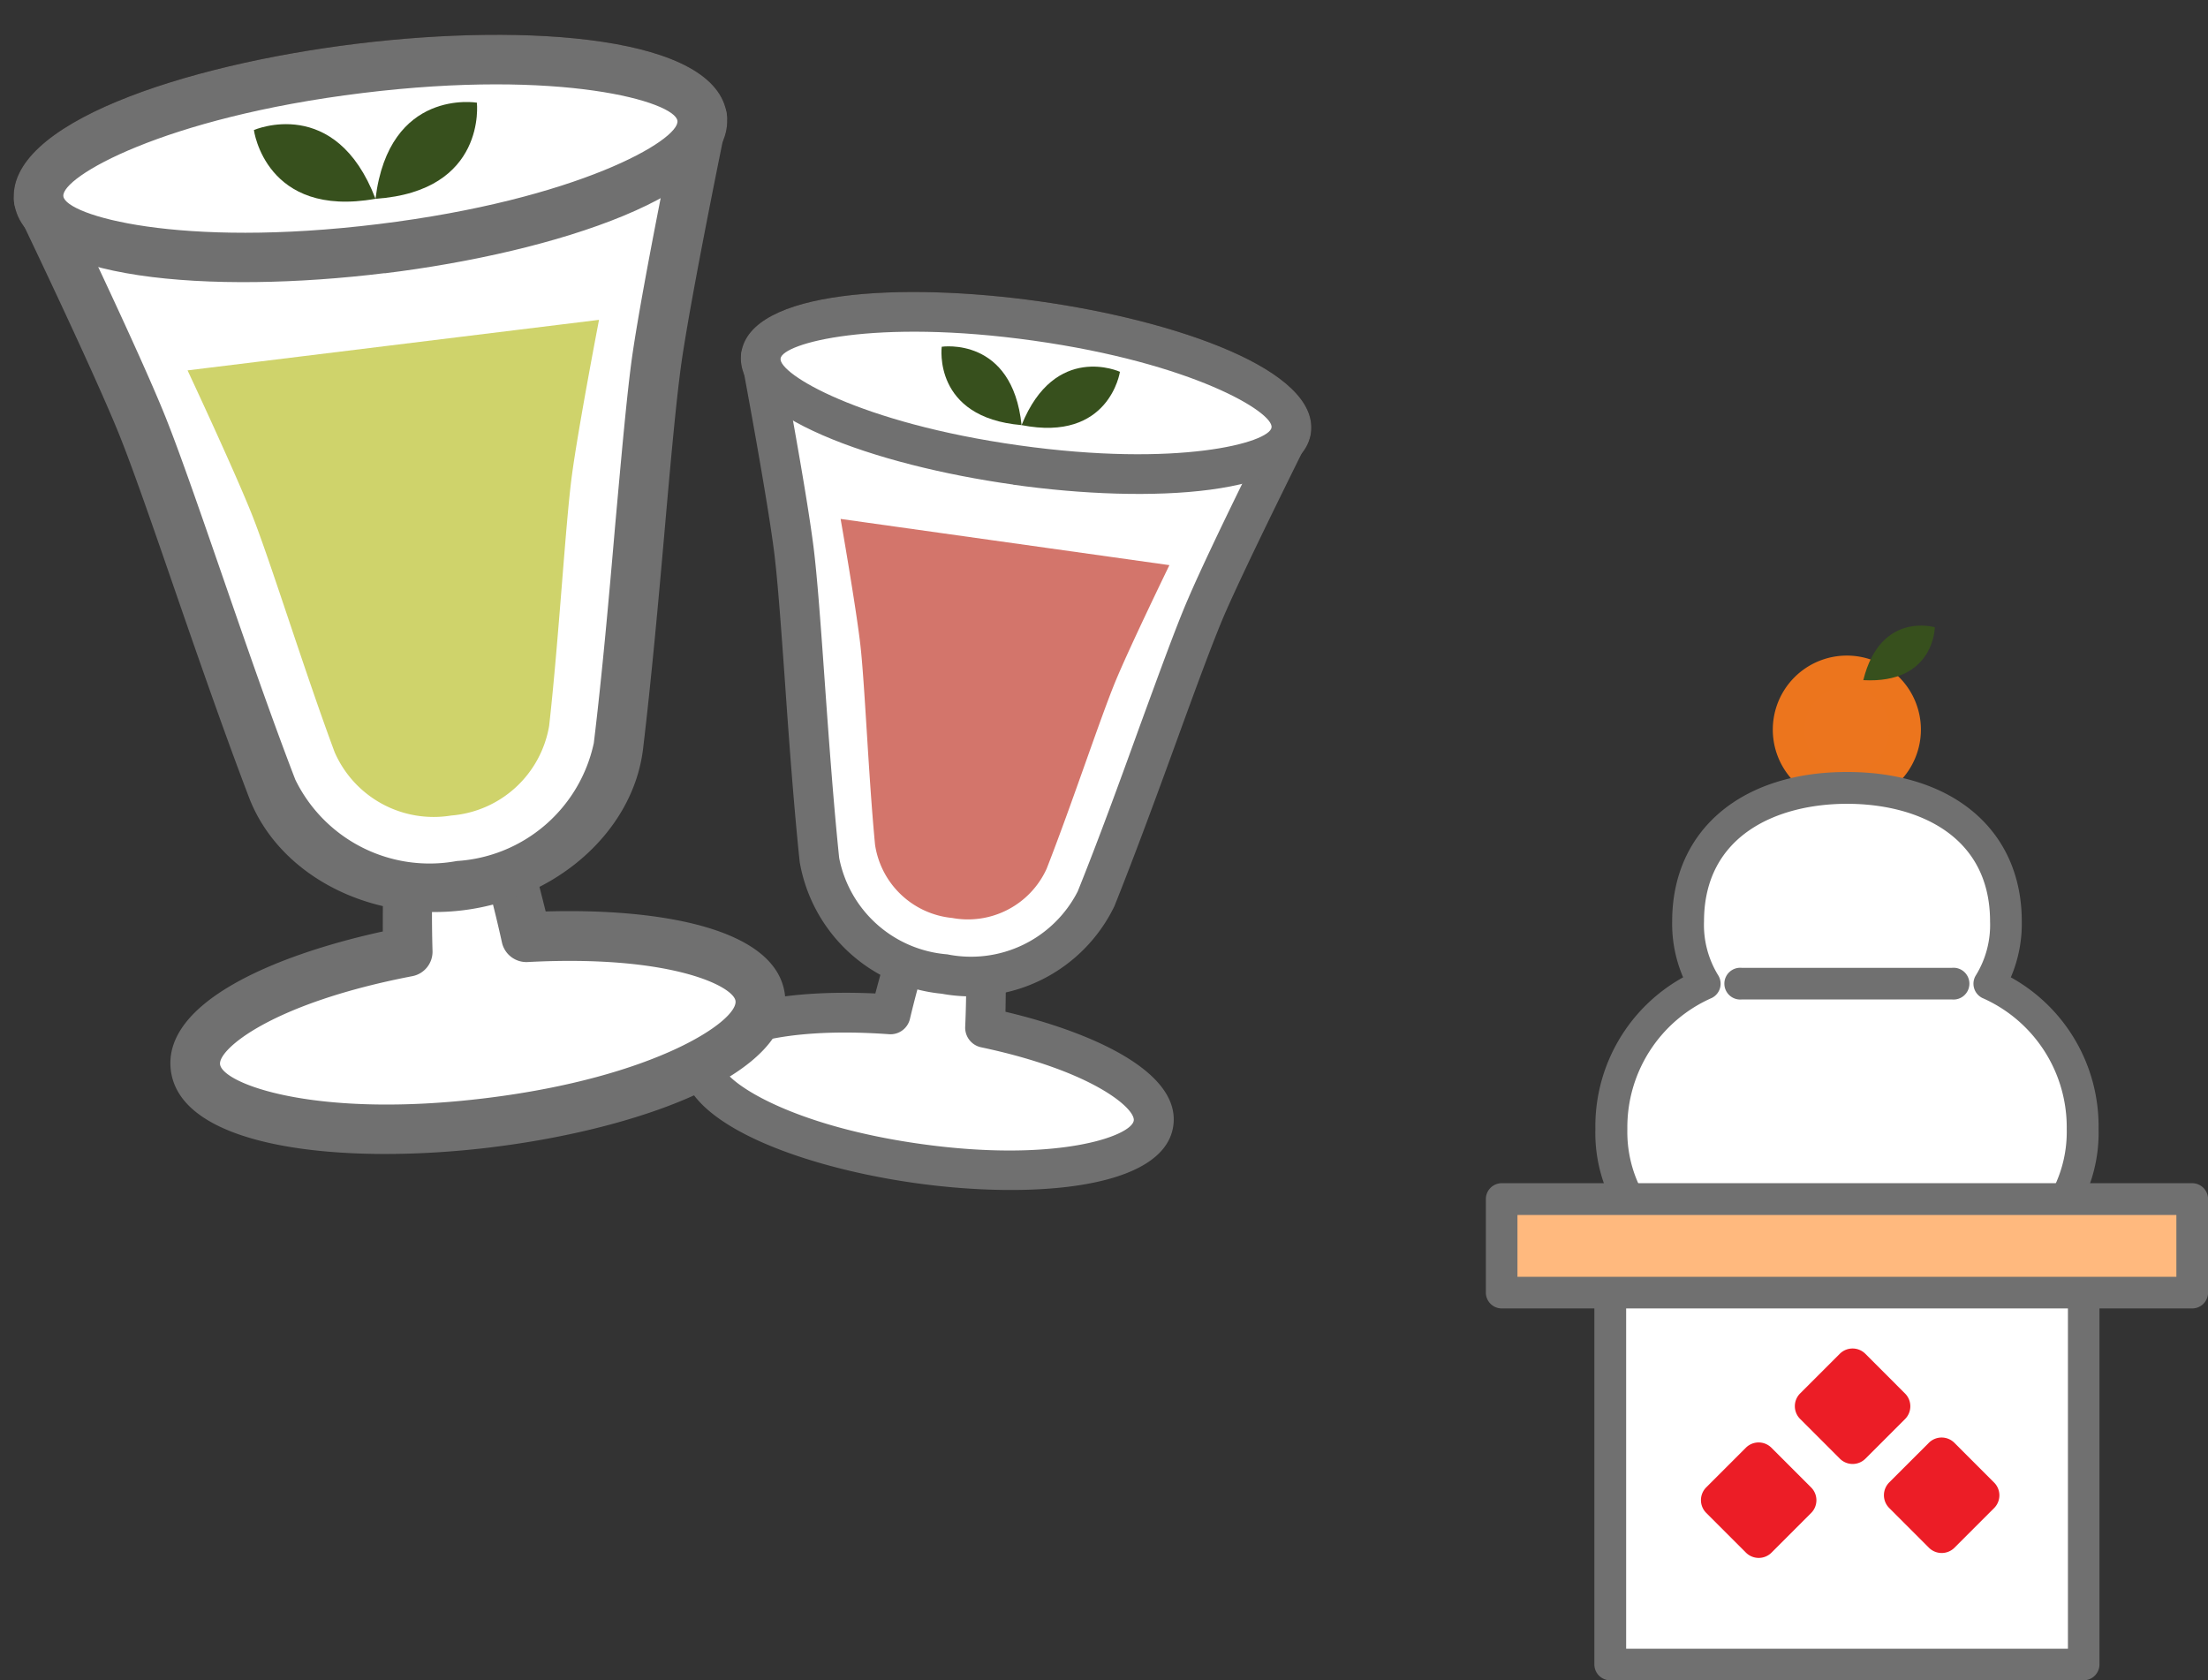<svg xmlns="http://www.w3.org/2000/svg" width="69.471" height="52.861" viewBox="0 0 69.471 52.861">
  <rect x="0" y="0" width="69.471" height="52.861" fill="#333333" stroke="none"/>
  <g id="グループ_19757" data-name="グループ 19757" transform="translate(10902.471 -2660.338)">
    <g id="グループ_19756" data-name="グループ 19756" transform="translate(-10902.471 2660.338)">
      <g id="レイヤー_2" data-name="レイヤー 2" transform="translate(23.727 8.218) rotate(8)">
        <g id="グループ_17937" data-name="グループ 17937" transform="translate(0 0)">
          <g id="グループ_17936" data-name="グループ 17936" transform="translate(0 0)">
            <g id="グループ_17932" data-name="グループ 17932" transform="translate(0 0)">
              <path id="パス_11475" data-name="パス 11475" d="M16.846,2.289c0,1.263-3.769,2.289-8.421,2.289S0,3.552,0,2.289,3.773,0,8.425,0,16.846,1.026,16.846,2.289Z" transform="translate(0.625 0.625)" fill="#fff"/>
              <path id="パス_11476" data-name="パス 11476" d="M9.05,5.824C4.69,5.824,0,4.915,0,2.914S4.69,0,9.05,0,18.1.913,18.1,2.914,13.407,5.828,9.05,5.828Zm0-4.573c-5.069,0-7.8,1.18-7.8,1.663s2.731,1.663,7.8,1.663,7.8-1.18,7.8-1.663-2.731-1.663-7.8-1.663Z" transform="translate(0 0)" fill="#231815"/>
            </g>
            <g id="グループ_17933" data-name="グループ 17933" transform="translate(1.255 16.108)">
              <path id="パス_11477" data-name="パス 11477" d="M8.675,6.132C8.429,3.977,7.846,0,7.17,0S5.911,3.977,5.661,6.132C2.426,6.353,0,7.27,0,8.367c0,1.263,3.21,2.289,7.17,2.289s7.17-1.026,7.17-2.289c0-1.1-2.426-2.014-5.665-2.234Z" transform="translate(0.625 0.625)" fill="#fff"/>
              <path id="パス_11478" data-name="パス 11478" d="M7.8,11.906c-3.756,0-7.8-.913-7.8-2.914C0,7.3,2.868,6.441,5.728,6.174,6.474,0,7.266,0,7.8,0S9.113,0,9.863,6.174c2.86.267,5.728,1.126,5.728,2.818,0,2-4.04,2.914-7.8,2.914Zm0-10.13a32.2,32.2,0,0,0-.884,5.053.627.627,0,0,1-.579.554C2.71,7.629,1.246,8.621,1.246,9c0,.5,2.226,1.663,6.545,1.663S14.336,9.5,14.336,9c0-.371-1.463-1.363-5.082-1.613a.631.631,0,0,1-.579-.554,32.72,32.72,0,0,0-.884-5.053Z" transform="translate(0 0)" fill="#707070"/>
            </g>
            <g id="グループ_17934" data-name="グループ 17934" transform="translate(0 2.284)">
              <path id="パス_11479" data-name="パス 11479" d="M16.846,0s-1.367,4.044-1.868,5.886-1.338,6.274-2.159,9.571a4.375,4.375,0,0,1-4.394,3.006,4.375,4.375,0,0,1-4.394-3.006c-.821-3.3-1.655-7.733-2.159-9.571S0,0,0,0" transform="translate(0.626 0.63)" fill="#fff"/>
              <path id="パス_11480" data-name="パス 11480" d="M9.051,19.715a5.024,5.024,0,0,1-5-3.481C3.631,14.55,3.2,12.557,2.827,10.8c-.371-1.738-.692-3.239-.934-4.127C1.4,4.874.046.868.034.83A.625.625,0,0,1,1.218.43C1.272.6,2.6,4.511,3.1,6.35c.25.921.575,2.439.95,4.194s.8,3.727,1.213,5.39a3.766,3.766,0,0,0,3.789,2.53,3.77,3.77,0,0,0,3.789-2.53c.413-1.659.834-3.631,1.2-5.374.379-1.763.7-3.289.955-4.215.5-1.838,1.822-5.753,1.88-5.92a.625.625,0,0,1,1.184.4C18.051.868,16.7,4.874,16.2,6.675c-.242.892-.567,2.4-.938,4.148s-.8,3.735-1.213,5.411a5.024,5.024,0,0,1-5,3.481Z" transform="translate(0 0)" fill="#707070"/>
            </g>
            <path id="パス_11481" data-name="パス 11481" d="M10.447,0S9.6,2.618,9.288,3.806,8.458,7.866,7.95,10a2.72,2.72,0,0,1-2.726,1.943A2.72,2.72,0,0,1,2.5,10C1.988,7.866,1.472,5,1.159,3.806S0,0,0,0H10.447Z" transform="translate(3.823 7.65)" fill="#d3756b"/>
            <g id="グループ_17935" data-name="グループ 17935" transform="translate(0 0)">
              <path id="パス_11482" data-name="パス 11482" d="M16.846,2.289c0,1.263-3.769,2.289-8.421,2.289S0,3.552,0,2.289,3.773,0,8.425,0,16.846,1.026,16.846,2.289Z" transform="translate(0.625 0.625)" fill="#fff"/>
              <path id="パス_11483" data-name="パス 11483" d="M9.05,5.824C4.69,5.824,0,4.915,0,2.914S4.69,0,9.05,0,18.1.913,18.1,2.914,13.407,5.828,9.05,5.828Zm0-4.573c-5.069,0-7.8,1.18-7.8,1.663s2.731,1.663,7.8,1.663,7.8-1.18,7.8-1.663-2.731-1.663-7.8-1.663Z" transform="translate(0 0)" fill="#707070"/>
            </g>
          </g>
          <path id="パス_11484" data-name="パス 11484" d="M2.831,2.158C2.151-.576,0,.066,0,.066S.017,2.312,2.831,2.158Z" transform="translate(6.22 1.777)" fill="#37501d"/>
          <path id="パス_11485" data-name="パス 11485" d="M0,2.158C.68-.576,2.831.066,2.831.066S2.814,2.312,0,2.158Z" transform="translate(9.051 1.777)" fill="#37501d"/>
        </g>
      </g>
      <g id="レイヤー_2-2" data-name="レイヤー 2" transform="translate(0 2.754) rotate(-7)">
        <g id="グループ_17937-2" data-name="グループ 17937" transform="translate(0 0)">
          <g id="グループ_17936-2" data-name="グループ 17936">
            <g id="グループ_17932-2" data-name="グループ 17932" transform="translate(0 0)">
              <path id="パス_11475-2" data-name="パス 11475" d="M21.033,2.857c0,1.577-4.705,2.857-10.514,2.857S0,4.435,0,2.857,4.71,0,10.519,0,21.033,1.28,21.033,2.857Z" transform="translate(0.781 0.781)" fill="#fff"/>
              <path id="パス_11476-2" data-name="パス 11476" d="M11.3,7.271C5.856,7.271,0,6.137,0,3.638S5.856,0,11.3,0,22.594,1.14,22.594,3.638,16.739,7.276,11.3,7.276Zm0-5.71c-6.329,0-9.738,1.473-9.738,2.077s3.409,2.077,9.733,2.077,9.733-1.473,9.733-2.077-3.409-2.077-9.733-2.077Z" transform="translate(0 0)" fill="#231815"/>
            </g>
            <g id="グループ_17933-2" data-name="グループ 17933" transform="translate(1.567 20.112)">
              <path id="パス_11477-2" data-name="パス 11477" d="M10.831,7.656C10.524,4.965,9.8,0,8.952,0S7.381,4.965,7.068,7.656C3.029,7.932,0,9.077,0,10.446,0,12.023,4.008,13.3,8.952,13.3s8.952-1.28,8.952-2.857c0-1.369-3.029-2.514-7.073-2.79Z" transform="translate(0.781 0.781)" fill="#fff"/>
              <path id="パス_11478-2" data-name="パス 11478" d="M9.733,14.865C5.044,14.865,0,13.725,0,11.227,0,9.114,3.581,8.042,7.152,7.708,8.083,0,9.072,0,9.733,0s1.645,0,2.582,7.708c3.571.333,7.152,1.405,7.152,3.518,0,2.5-5.044,3.638-9.733,3.638ZM9.728,2.217a40.21,40.21,0,0,0-1.1,6.308.783.783,0,0,1-.723.692c-4.518.307-6.345,1.546-6.345,2.014,0,.619,2.779,2.077,8.172,2.077S17.9,11.857,17.9,11.232c0-.463-1.827-1.7-6.345-2.014a.788.788,0,0,1-.723-.692,40.852,40.852,0,0,0-1.1-6.308Z" transform="translate(0 0)" fill="#707070"/>
            </g>
            <g id="グループ_17934-2" data-name="グループ 17934" transform="translate(0 2.851)">
              <path id="パス_11479-2" data-name="パス 11479" d="M21.033,0S19.326,5.049,18.7,7.349s-1.671,7.833-2.7,11.95a5.463,5.463,0,0,1-5.486,3.753A5.463,5.463,0,0,1,5.033,19.3c-1.025-4.117-2.066-9.655-2.7-11.95S0,0,0,0" transform="translate(0.781 0.787)" fill="#fff"/>
              <path id="パス_11480-2" data-name="パス 11480" d="M11.3,24.615c-2.993,0-5.621-1.827-6.246-4.346-.52-2.1-1.057-4.591-1.525-6.782-.463-2.17-.864-4.044-1.166-5.153C1.749,6.085.058,1.084.042,1.037A.78.78,0,0,1,1.52.537c.068.208,1.723,5.1,2.347,7.391.312,1.15.718,3.045,1.187,5.236s.994,4.653,1.515,6.73A4.7,4.7,0,0,0,11.3,23.053a4.707,4.707,0,0,0,4.731-3.159c.515-2.072,1.041-4.533,1.5-6.709.474-2.2.88-4.107,1.192-5.262C19.352,5.627,21,.74,21.075.532a.78.78,0,0,1,1.478.5c-.016.052-1.707,5.054-2.321,7.3-.3,1.114-.708,3-1.171,5.179s-1,4.664-1.515,6.756C16.922,22.788,14.293,24.615,11.3,24.615Z" transform="translate(0 0)" fill="#707070"/>
            </g>
            <path id="パス_11481-2" data-name="パス 11481" d="M13.043,0S11.987,3.269,11.6,4.752s-1.036,5.07-1.671,7.734a3.4,3.4,0,0,1-3.4,2.425,3.4,3.4,0,0,1-3.4-2.425c-.635-2.665-1.28-6.246-1.671-7.734S0,0,0,0H13.043Z" transform="translate(4.773 9.551)" fill="#cfd36b"/>
            <g id="グループ_17935-2" data-name="グループ 17935" transform="translate(0 0)">
              <path id="パス_11482-2" data-name="パス 11482" d="M21.033,2.857c0,1.577-4.705,2.857-10.514,2.857S0,4.435,0,2.857,4.71,0,10.519,0,21.033,1.28,21.033,2.857Z" transform="translate(0.781 0.781)" fill="#fff"/>
              <path id="パス_11483-2" data-name="パス 11483" d="M11.3,7.271C5.856,7.271,0,6.137,0,3.638S5.856,0,11.3,0,22.594,1.14,22.594,3.638,16.739,7.276,11.3,7.276Zm0-5.71c-6.329,0-9.738,1.473-9.738,2.077s3.409,2.077,9.733,2.077,9.733-1.473,9.733-2.077-3.409-2.077-9.733-2.077Z" transform="translate(0 0)" fill="#707070"/>
            </g>
          </g>
          <path id="パス_11484-2" data-name="パス 11484" d="M3.534,2.695C2.686-.72,0,.082,0,.082S.021,2.887,3.534,2.695Z" transform="translate(7.766 2.219)" fill="#37501d"/>
          <path id="パス_11485-2" data-name="パス 11485" d="M0,2.695C.848-.72,3.534.082,3.534.082S3.513,2.887,0,2.695Z" transform="translate(11.3 2.219)" fill="#37501d"/>
        </g>
      </g>
    </g>
    <g id="レイヤー_2-3" data-name="レイヤー 2" transform="translate(-10855.721 2680.019)">
      <g id="グループ_18273" data-name="グループ 18273" transform="translate(0 0)">
        <g id="グループ_18266" data-name="グループ 18266" transform="translate(9.028 0.944)">
          <path id="パス_12286" data-name="パス 12286" d="M32.409,6.173A1.835,1.835,0,1,1,30.573,4.34a1.833,1.833,0,0,1,1.836,1.833Z" transform="translate(-28.243 -3.846)" fill="#ec751e"/>
          <path id="パス_12287" data-name="パス 12287" d="M29.57,7.51A2.33,2.33,0,1,1,31.9,5.18,2.333,2.333,0,0,1,29.57,7.51Zm0-3.669a1.336,1.336,0,1,0,1.339,1.336A1.338,1.338,0,0,0,29.57,3.841Z" transform="translate(-27.24 -2.85)" fill="#ec751d"/>
        </g>
        <path id="パス_12288" data-name="パス 12288" d="M35.83,1.714C36.37-.46,38.08.053,38.08.053s-.013,1.786-2.25,1.664Z" transform="translate(-23.954 0)" fill="#37501d"/>
        <g id="グループ_18272" data-name="グループ 18272" transform="translate(0 4.61)">
          <g id="グループ_18270" data-name="グループ 18270">
            <g id="グループ_18267" data-name="グループ 18267" transform="translate(3.414 14.882)">
              <rect id="長方形_3916" data-name="長方形 3916" width="14.895" height="12.694" transform="translate(0.497 0.497)" fill="#fff"/>
              <path id="パス_12289" data-name="パス 12289" d="M25.7,72.5H10.8a.5.5,0,0,1-.5-.5V59.307a.5.5,0,0,1,.5-.5H25.692a.5.5,0,0,1,.5.5V72a.5.5,0,0,1-.5.5Zm-14.4-.994h13.9V59.8h-13.9Z" transform="translate(-10.3 -58.81)" fill="#707070"/>
            </g>
            <g id="グループ_18268" data-name="グループ 18268" transform="translate(3.447)">
              <path id="パス_12290" data-name="パス 12290" d="M26.729,26.152a4.9,4.9,0,0,0-2.937-4.574,3.482,3.482,0,0,0,.52-1.959c0-2.8-2.237-4.2-5-4.2s-5,1.4-5,4.2a3.482,3.482,0,0,0,.52,1.959A4.907,4.907,0,0,0,11.9,26.152a4.278,4.278,0,0,0,.62,2.347H26.1a4.279,4.279,0,0,0,.623-2.347Z" transform="translate(-11.403 -14.92)" fill="#fff"/>
              <path id="パス_12291" data-name="パス 12291" d="M25.1,27.986H11.52a.5.5,0,0,1-.421-.229,4.785,4.785,0,0,1-.7-2.615,5.357,5.357,0,0,1,2.761-4.776,4.276,4.276,0,0,1-.345-1.76c0-2.854,2.158-4.7,5.5-4.7s5.5,1.843,5.5,4.7a4.276,4.276,0,0,1-.345,1.76,5.357,5.357,0,0,1,2.761,4.776,4.785,4.785,0,0,1-.7,2.615.5.5,0,0,1-.418.229Zm-13.294-.994H24.818a3.973,3.973,0,0,0,.411-1.849,4.443,4.443,0,0,0-2.661-4.13.5.5,0,0,1-.192-.719,3.018,3.018,0,0,0,.441-1.687c0-2.731-2.323-3.7-4.5-3.7s-4.5.974-4.5,3.7a3.025,3.025,0,0,0,.441,1.687.5.5,0,0,1-.192.719,4.443,4.443,0,0,0-2.661,4.13,3.964,3.964,0,0,0,.411,1.849Z" transform="translate(-10.4 -13.91)" fill="#707070"/>
            </g>
            <path id="パス_12292" data-name="パス 12292" d="M29.916,33.484h-6.6a.5.5,0,1,1,0-.994h6.6a.5.5,0,1,1,0,.994Z" transform="translate(-15.257 -26.332)" fill="#707070"/>
            <g id="グループ_18269" data-name="グループ 18269" transform="translate(0 12.939)">
              <rect id="長方形_3917" data-name="長方形 3917" width="21.726" height="2.94" transform="translate(0.497 0.497)" fill="#ffb97e"/>
              <path id="パス_12293" data-name="パス 12293" d="M22.223,56.884H.5a.5.5,0,0,1-.5-.5v-2.94a.5.5,0,0,1,.5-.5H22.223a.5.5,0,0,1,.5.5v2.94A.5.5,0,0,1,22.223,56.884ZM.994,55.89H21.726V53.944H.994Z" transform="translate(0 -52.95)" fill="#707070"/>
            </g>
          </g>
          <g id="グループ_18271" data-name="グループ 18271" transform="translate(6.532 17.895)">
            <path id="パス_12294" data-name="パス 12294" d="M.567,0h1.77A.569.569,0,0,1,2.9.567v1.77a.569.569,0,0,1-.567.567H.567A.569.569,0,0,1,0,2.337V.567A.569.569,0,0,1,.567,0Z" transform="translate(0 5.009) rotate(-45)" fill="#ec1d26"/>
            <path id="パス_12295" data-name="パス 12295" d="M.567,0h1.77A.569.569,0,0,1,2.9.567v1.77a.569.569,0,0,1-.567.567H.567A.569.569,0,0,1,0,2.337V.567A.567.567,0,0,1,.567,0Z" transform="translate(2.955 2.053) rotate(-44.99)" fill="#ec1d26"/>
            <path id="パス_12296" data-name="パス 12296" d="M.567,0h1.77A.569.569,0,0,1,2.9.567v1.77a.569.569,0,0,1-.567.567H.567A.569.569,0,0,1,0,2.337V.567A.569.569,0,0,1,.567,0Z" transform="translate(5.757 4.854) rotate(-44.99)" fill="#ec1d26"/>
          </g>
        </g>
      </g>
    </g>
  </g>
</svg>
